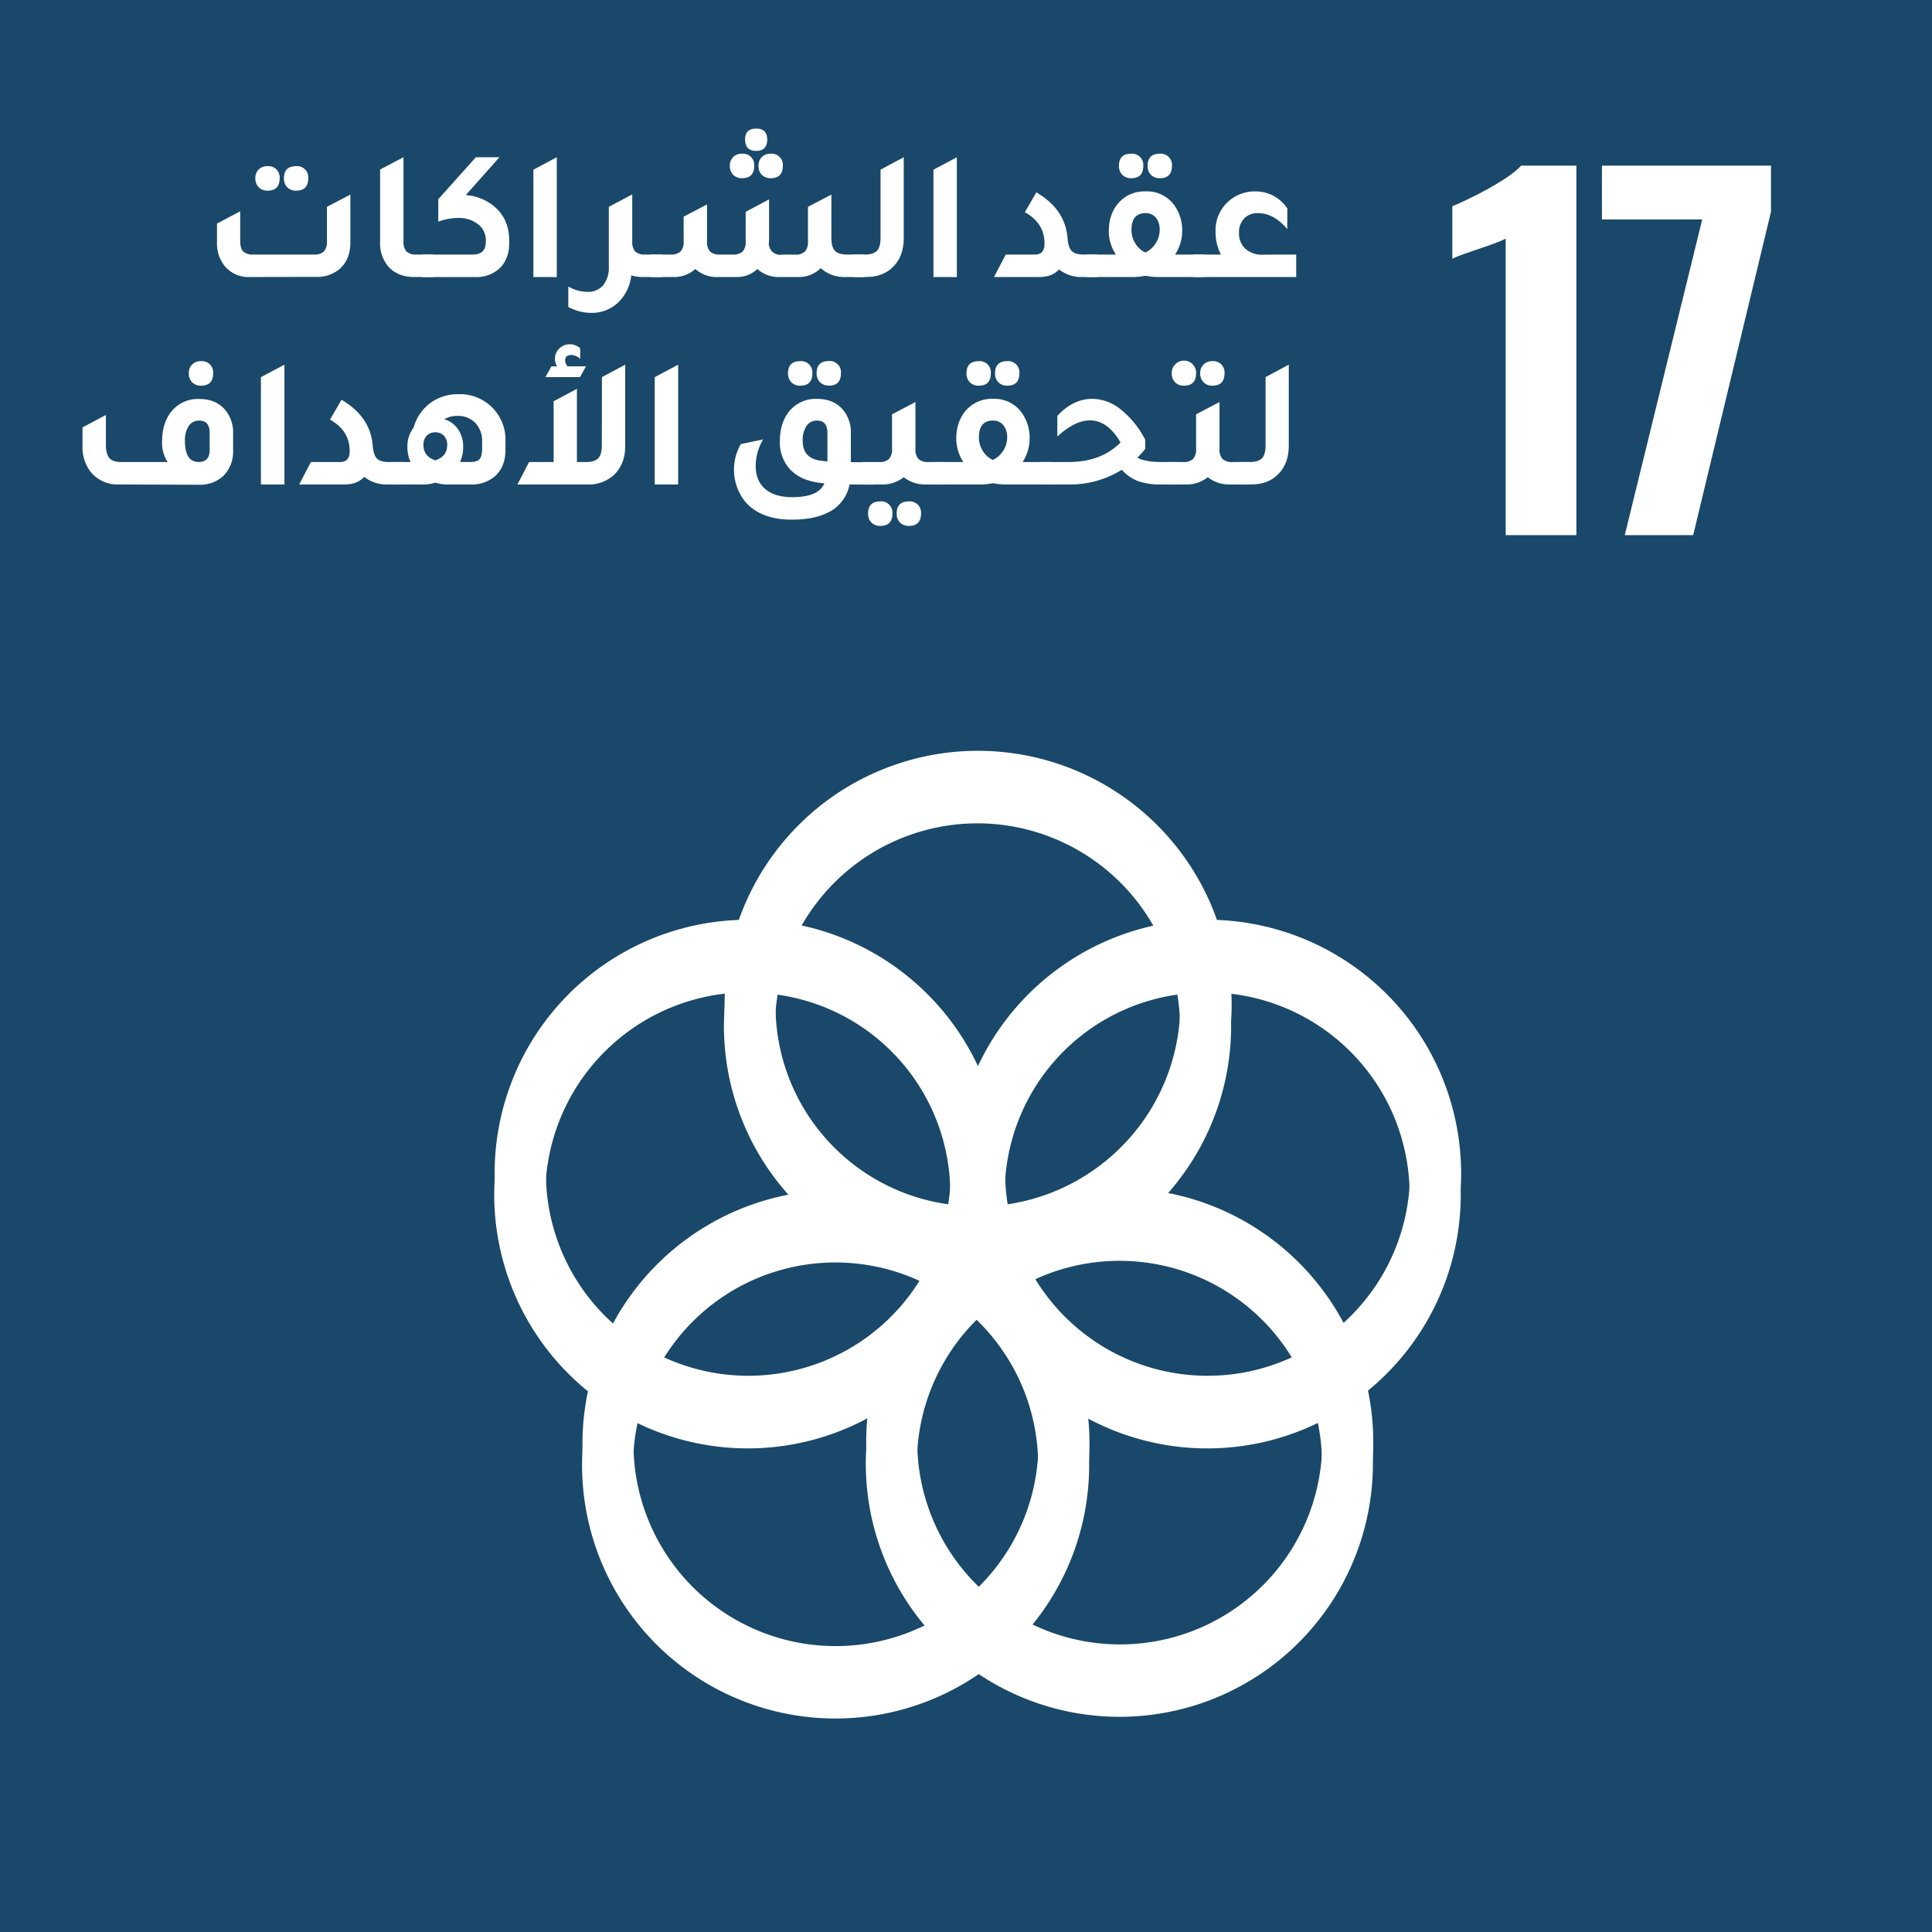 <?xml version="1.0" encoding="UTF-8"?>
<svg xmlns="http://www.w3.org/2000/svg" viewBox="0 0 720 720">
  <defs>
    <style>.cls-1{fill:#19486a;}.cls-2{fill:#fff;}</style>
  </defs>
  <g id="goal_background" data-name="goal background">
    <rect class="cls-1" x="-1.08" y="-1.08" width="722.16" height="722.16"></rect>
    <g id="ARA">
      <path class="cls-2" d="M544.52,437.25a94.62,94.62,0,0,0-91-94.42,94.48,94.48,0,0,0-178.18,0,94.42,94.42,0,0,0-54.54,168.9A94.42,94.42,0,0,0,364.87,615.89,94.43,94.43,0,0,0,508.2,511.63a94.4,94.4,0,0,0,36.32-74.38m-104.64-63a75.5,75.5,0,0,1-64.34,74.55,74.79,74.79,0,0,1,61.74-85.89l1.61-.25a75,75,0,0,1,1,11.59m-75.12,217.1A75.26,75.26,0,0,1,363,484.93l1.07-1.08a75.26,75.26,0,0,1,1.76,106.42l-1.07,1.08M290,362.65a74.74,74.74,0,0,1,63.62,84.41c-.09.58-.17,1.16-.27,1.74a74.74,74.74,0,0,1-63.62-84.41c.09-.58.17-1.16.27-1.74M346.2,471a75.19,75.19,0,0,1-100.79,33.85l-1.27-.65a75.19,75.19,0,0,1,100.79-33.85l1.27.65m36.18-.51A75.23,75.23,0,0,1,484,502.14c.33.64.66,1.29,1,1.94a75.2,75.2,0,0,1-101.55-31.59c-.35-.66-.68-1.33-1-2m-18-171.66a75.54,75.54,0,0,1,69.18,45.38,94.78,94.78,0,0,0-69.18,53.1,94.71,94.71,0,0,0-69.17-53.1,75.55,75.55,0,0,1,69.17-45.38m-161,138.42a75.56,75.56,0,0,1,67.37-75,95.44,95.44,0,0,0-.79,12.07,94.29,94.29,0,0,0,30.87,69.81,94.71,94.71,0,0,0-72.45,49.09,75.2,75.2,0,0,1-25-55.94M236.08,538a74.72,74.72,0,0,1,1.65-15.64,94.29,94.29,0,0,0,86.7-2.37,94.11,94.11,0,0,0,25.08,83.11A75.32,75.32,0,0,1,236.08,538m256.68-.62a75.35,75.35,0,0,1-112.68,65.55,94.14,94.14,0,0,0,24.19-83,94.26,94.26,0,0,0,87,2.37,74.22,74.22,0,0,1,1.53,15.09m-64.14-93.8A94.23,94.23,0,0,0,459,374.34a95.44,95.44,0,0,0-.79-12.07A75.33,75.33,0,0,1,500.7,493a94.65,94.65,0,0,0-72.08-49.46"></path>
      <path class="cls-2" d="M93.08,103.24a11.41,11.41,0,0,1-9.21-3.94,13.25,13.25,0,0,1-3-8.93V83.31l8.65-4.57V89.81c0,1.85.38,3.15,1.14,3.91a5.19,5.19,0,0,0,3.77,1.14H117a5,5,0,0,0,3.74-1.17,5.62,5.62,0,0,0,1.1-3.88V77.07l8.73-4.56V90.37q0,6.3-3.95,9.82a12.89,12.89,0,0,1-8.86,3Zm6.64-32.19a4.38,4.38,0,0,1-3.32-1.28,4.6,4.6,0,0,1-1.24-3.36,4.41,4.41,0,0,1,1.24-3.25,4.49,4.49,0,0,1,3.32-1.24,4.18,4.18,0,0,1,4.5,3.83,3.64,3.64,0,0,1,0,.66C104.22,69.51,102.72,71.05,99.72,71.05Zm10.66,0a4.49,4.49,0,0,1-3.32-1.24,4.59,4.59,0,0,1-1.24-3.4c0-3,1.52-4.48,4.56-4.49a4.18,4.18,0,0,1,4.5,3.83,3.64,3.64,0,0,1,0,.66C114.88,69.51,113.38,71.05,110.38,71.05Z"></path>
      <path class="cls-2" d="M154.41,103.24q-6.3,0-9.76-4a13.25,13.25,0,0,1-3-8.93V63.16l8.72-4.57V89.88a5.42,5.42,0,0,0,1.11,3.84,5.06,5.06,0,0,0,3.74,1.14h6.23v8.38Z"></path>
      <path class="cls-2" d="M173.58,72.71a18.49,18.49,0,0,1,9.14,3.12q7,4.77,7.06,13.77v.9q0,6.24-3.88,9.76a12.86,12.86,0,0,1-8.79,3h-19.8v-8.4h18.9c3.23,0,4.84-1.59,4.85-4.77v-.42a7.49,7.49,0,0,0-2.88-6.09,11.43,11.43,0,0,0-7.51-2.35,21.89,21.89,0,0,0-7.33,1.38V74.24l14-15.65h8.79Z"></path>
      <path class="cls-2" d="M198.78,103.24v-40l8.72-4.64v44.65Z"></path>
      <path class="cls-2" d="M240.45,94.86h6.23v8.38h-7.06a15,15,0,0,1-4.37-.62,16.28,16.28,0,0,1-5.33,10.52,14.21,14.21,0,0,1-9.62,3.46,18,18,0,0,1-8.51-2.21v-7.62a14.49,14.49,0,0,0,7.06,2,7.39,7.39,0,0,0,5.92-2.46,10.21,10.21,0,0,0,2.11-6.82V77.07l5.67-3,3-1.59v.07l.07-.07v17.4a5.42,5.42,0,0,0,1.11,3.84A5.07,5.07,0,0,0,240.45,94.86Z"></path>
      <path class="cls-2" d="M242.52,103.24V94.86h7.34a5.19,5.19,0,0,0,3.77-1.14,5.27,5.27,0,0,0,1.14-3.84V80.74l8.72-4.56v13.7a5.42,5.42,0,0,0,1.11,3.84,5.12,5.12,0,0,0,3.74,1.14h4.71a5,5,0,0,0,3.73-1.14,5.42,5.42,0,0,0,1.11-3.84V78.94l8.72-4.63V89.88a4.2,4.2,0,0,0,4.92,5h4.71A5,5,0,0,0,300,93.72a5.42,5.42,0,0,0,1.11-3.84V77.07l8.72-4.56V88.77q0,3.33,1.35,4.71c.9.92,2.41,1.38,4.54,1.38h6.36v8.38H315.2a13.09,13.09,0,0,1-9.34-3.32,11.32,11.32,0,0,1-8.38,3.32h-6.85a11.74,11.74,0,0,1-8.38-3,10.89,10.89,0,0,1-7.89,3h-6.85a11.74,11.74,0,0,1-8.38-3,11.71,11.71,0,0,1-8.37,3Zm34.06-36.83a4.51,4.51,0,0,1-3.33-1.24A4.58,4.58,0,0,1,272,61.78a4.43,4.43,0,0,1,1.24-3.26,4.51,4.51,0,0,1,3.33-1.24,4.18,4.18,0,0,1,4.5,3.83,3.75,3.75,0,0,1,0,.67c0,3.09-1.49,4.64-4.49,4.63Zm5.26-10.17c-2.77,0-4.15-1.41-4.16-4.22s1.39-4.09,4.16-4.09,4.08,1.37,4.08,4.09-1.36,4.22-4.08,4.22Zm5.4,10.17a4.51,4.51,0,0,1-3.33-1.24,4.57,4.57,0,0,1-1.24-3.39,4.43,4.43,0,0,1,1.24-3.26,4.51,4.51,0,0,1,3.33-1.24,4.18,4.18,0,0,1,4.5,3.83,3.75,3.75,0,0,1,0,.67c0,3.09-1.5,4.64-4.5,4.63Z"></path>
      <path class="cls-2" d="M317.9,103.24V94.86h4.36c2.12,0,3.64-.46,4.54-1.38s1.35-2.49,1.35-4.71V63.23l8.65-4.64V88.84q0,6.72-4.09,10.73-3.73,3.68-10,3.67Z"></path>
      <path class="cls-2" d="M347.87,103.24v-40l8.72-4.64v44.65Z"></path>
      <path class="cls-2" d="M370.44,103.24l4.36-8.38h10.94c2.35,0,3.52-1.36,3.53-4.08q0-7.61-7.34-11.7l4.29-7.4Q397,78,397.85,88.77c.18,2.31.7,3.91,1.56,4.78s2.31,1.31,4.39,1.31h5.26v8.38h-5.74a13.35,13.35,0,0,1-8.66-2.84c-1.7,1.9-4.15,2.84-7.33,2.84Z"></path>
      <path class="cls-2" d="M437.93,94.86h10.93v8.38h-16.4a24.51,24.51,0,0,1-5.54-.48,25.72,25.72,0,0,1-5.54.48H404.91V94.86h10.94a16,16,0,0,1-2.64-8.58q0-6.91,4.09-11.14a12.74,12.74,0,0,1,9.62-3.81,12.45,12.45,0,0,1,10.52,4.91,15.89,15.89,0,0,1,3.12,10A16.09,16.09,0,0,1,437.93,94.86ZM421.59,66.41a4.49,4.49,0,0,1-3.32-1.24A4.58,4.58,0,0,1,417,61.78q0-4.5,4.57-4.5a4.18,4.18,0,0,1,4.5,3.83,3.75,3.75,0,0,1,0,.67C426.08,64.87,424.59,66.42,421.59,66.41Zm5.26,27.69a9.07,9.07,0,0,0,3.84-3.42,8.92,8.92,0,0,0,1.49-4.88,7.09,7.09,0,0,0-1.42-4.68,4.76,4.76,0,0,0-3.84-1.69q-5.26,0-5.26,6.3a9.31,9.31,0,0,0,1.45,5A8.53,8.53,0,0,0,426.85,94.1Zm5.4-27.69a4.49,4.49,0,0,1-3.32-1.24,4.58,4.58,0,0,1-1.25-3.39q0-4.5,4.57-4.5a4.18,4.18,0,0,1,4.5,3.83,3.75,3.75,0,0,1,0,.67C436.75,64.87,435.25,66.42,432.25,66.41Z"></path>
      <path class="cls-2" d="M483.06,94.86v8.38H444.71V94.86H455a18.34,18.34,0,0,1-2-8.44,14.38,14.38,0,0,1,5.12-11.63,14.53,14.53,0,0,1,9.62-3.46,14.08,14.08,0,0,1,12,6.37v7.68q-5.06-6-11-5.95a6.78,6.78,0,0,0-5.09,2,7.29,7.29,0,0,0-1.9,5.3,7.66,7.66,0,0,0,2.39,6,9.28,9.28,0,0,0,6.54,2.18Z"></path>
      <path class="cls-2" d="M44.35,180.55A12.93,12.93,0,0,1,34,176.12a14.74,14.74,0,0,1-3.25-9.83v-7l8.72-4.64v11.08c0,2.35.44,4,1.32,5s2.37,1.46,4.5,1.46H62.48a12.86,12.86,0,0,1-2.07-7.62q0-7.62,4.15-12a12.68,12.68,0,0,1,9.69-3.88q6.16,0,9.62,4a12.94,12.94,0,0,1,3,8.86v6.23a12.81,12.81,0,0,1-3.53,9.48,12.61,12.61,0,0,1-9.21,3.39Zm33.78-19.24c0-3.05-1.3-4.57-3.88-4.57a4.52,4.52,0,0,0-3.91,2,9.44,9.44,0,0,0-1.42,5.53q0,7.9,5.12,7.9,4.09,0,4.09-4.5Zm-3.19-17.58a4.5,4.5,0,0,1-3.32-1.25,4.58,4.58,0,0,1-1.25-3.39,4.4,4.4,0,0,1,1.25-3.26,4.49,4.49,0,0,1,3.32-1.24,4.18,4.18,0,0,1,4.5,3.83,3.75,3.75,0,0,1,0,.67Q79.44,143.73,74.94,143.73Z"></path>
      <path class="cls-2" d="M97.23,180.55v-40L106,135.9v44.65Z"></path>
      <path class="cls-2" d="M111.49,180.55l4.36-8.37h10.94c2.35,0,3.52-1.36,3.53-4.09q0-7.6-7.34-11.7l4.29-7.4q10.8,6.3,11.63,17.09.28,3.46,1.56,4.78c.85.88,2.32,1.32,4.4,1.32h5.26v8.37h-5.75a13.33,13.33,0,0,1-8.65-2.84c-1.71,1.9-4.16,2.84-7.34,2.84Z"></path>
      <path class="cls-2" d="M154.13,159.37a17.1,17.1,0,0,1,6.19-9.14,16.9,16.9,0,0,1,10.35-3.32,16.94,16.94,0,0,1,17.7,17.72v3.05q0,6.3-3.94,9.82a13.05,13.05,0,0,1-9,3.05h-8.72a13.9,13.9,0,0,1-4.43-.69,14.49,14.49,0,0,1-4.43.69H146v-8.37h7a13.38,13.38,0,0,1-1.17-5.61A11.33,11.33,0,0,1,154.13,159.37Zm8.1,12.18q4.43-1.45,4.43-5.74a4.8,4.8,0,0,0-1.21-3.43,4.68,4.68,0,0,0-6.44,0,4.75,4.75,0,0,0-1.21,3.43q0,4.29,4.43,5.74Zm17.44-4.43v-2.49a9.65,9.65,0,0,0-2.52-7,8.84,8.84,0,0,0-6.68-2.63,9.34,9.34,0,0,0-4.92,1.24,9.36,9.36,0,0,1,5.16,3.74,11.3,11.3,0,0,1,1.9,6.58,13.38,13.38,0,0,1-1.17,5.61h3.8c1.71,0,2.88-.36,3.5-1.08s.93-2,.93-4Z"></path>
      <path class="cls-2" d="M224.32,140.54,233,135.9v30.25q0,6.72-4.08,10.73a13.83,13.83,0,0,1-10,3.67h-26.1l4.36-8.37h9.14V149.54L215,144.9v27.28h3.4c2.12,0,3.63-.47,4.53-1.39s1.35-2.49,1.35-4.71Zm-5.95-4-2.22,4H203.28l2.21-4h2.08a5.89,5.89,0,0,1-.76-2.84,5.14,5.14,0,0,1,1.62-3.81,5.41,5.41,0,0,1,3.91-1.59,6,6,0,0,1,3.88,1.45v4a5.06,5.06,0,0,0-3.32-1.46c-1.53,0-2.29.7-2.29,2.08a3.44,3.44,0,0,0,.9,2.15Z"></path>
      <path class="cls-2" d="M244,180.55v-40l8.73-4.64v44.65Z"></path>
      <path class="cls-2" d="M316.59,180.55a14.55,14.55,0,0,1-7.34,10.11q-5.47,3-14.12,3-11.49,0-17.31-6.57a19.08,19.08,0,0,1-1.73-21.6l8.31-1.73a19.21,19.21,0,0,0-2.77,9.9q0,5.46,3.46,8.51t10,3.12q10,0,12.11-5.13L306,180q-7.89-.84-11.91-5.47a14.66,14.66,0,0,1-3.46-10q0-7.62,4.15-12a12.73,12.73,0,0,1,9.69-3.88q6.17,0,9.62,4a12.94,12.94,0,0,1,3,8.86v10.73h8.45v8.37Zm-18.35-36.82a4.5,4.5,0,0,1-3.32-1.25,4.58,4.58,0,0,1-1.25-3.39c0-3,1.53-4.5,4.57-4.5a4.18,4.18,0,0,1,4.5,3.83,3.75,3.75,0,0,1,0,.67q0,4.64-4.5,4.64ZM308.35,172V161.31c0-3.05-1.29-4.58-3.88-4.57a4.52,4.52,0,0,0-3.91,2,9.44,9.44,0,0,0-1.42,5.53q0,6.85,7.34,7.48Zm.55-28.31a4.5,4.5,0,0,1-3.32-1.25,4.58,4.58,0,0,1-1.25-3.39c0-3,1.53-4.5,4.57-4.5a4.18,4.18,0,0,1,4.5,3.83,3.75,3.75,0,0,1,0,.67q0,4.68-4.5,4.68Z"></path>
      <path class="cls-2" d="M346,172.18h6.24v8.37h-7.07a12.85,12.85,0,0,1-8.37-2.7,12.88,12.88,0,0,1-8.38,2.7h-7.06v-8.37h6.23a5.07,5.07,0,0,0,3.74-1.15,5.42,5.42,0,0,0,1.11-3.84v-12.8l8.72-4.57v17.37a5.42,5.42,0,0,0,1.11,3.84A5,5,0,0,0,346,172.18Zm-17.92,14.67a4.18,4.18,0,0,1,4.5,3.83,3.75,3.75,0,0,1,0,.67q0,4.64-4.5,4.64a4.48,4.48,0,0,1-3.33-1.25,4.57,4.57,0,0,1-1.24-3.39q0-4.5,4.57-4.5Zm10.66,0a4.18,4.18,0,0,1,4.5,3.83,3.75,3.75,0,0,1,0,.67q0,4.64-4.5,4.64a4.48,4.48,0,0,1-3.33-1.25,4.57,4.57,0,0,1-1.24-3.39q0-4.5,4.57-4.5Z"></path>
      <path class="cls-2" d="M381.1,172.18H392v8.37H375.6a24.51,24.51,0,0,1-5.54-.48,25.72,25.72,0,0,1-5.54.48H348.08v-8.37H359a16,16,0,0,1-2.63-8.59q0-6.92,4.08-11.14a12.74,12.74,0,0,1,9.62-3.81,12.43,12.43,0,0,1,10.52,4.92,15.89,15.89,0,0,1,3.12,10A16.12,16.12,0,0,1,381.1,172.18Zm-16.34-28.45a4.5,4.5,0,0,1-3.32-1.25,4.58,4.58,0,0,1-1.25-3.39c0-3,1.53-4.5,4.57-4.5a4.18,4.18,0,0,1,4.5,3.83,3.75,3.75,0,0,1,0,.67Q369.26,143.73,364.76,143.73ZM370,171.41a9.23,9.23,0,0,0,3.85-3.42,8.91,8.91,0,0,0,1.48-4.88,7,7,0,0,0-1.42-4.67,4.74,4.74,0,0,0-3.84-1.7q-5.26,0-5.26,6.3a9.33,9.33,0,0,0,1.45,5A8.53,8.53,0,0,0,370,171.41Zm5.4-27.68a4.5,4.5,0,0,1-3.32-1.25,4.58,4.58,0,0,1-1.25-3.39c0-3,1.53-4.5,4.57-4.5a4.18,4.18,0,0,1,4.5,3.83,3.75,3.75,0,0,1,0,.67q0,4.64-4.48,4.64Z"></path>
      <path class="cls-2" d="M433,172.18h5.82v8.37h-5.89a26,26,0,0,1-8.75-1.21,16.09,16.09,0,0,1-6.13-4.26,36.43,36.43,0,0,1-19.93,5.47H387.88v-8.37H398.2q12.18,0,19.38-7.27-4.71-8.24-11.42-8.24-5.55,0-12.12,6V155q5.82-6.37,13.15-6.37a17.16,17.16,0,0,1,10.53,4,34.8,34.8,0,0,1,9.06,11.21v3.46a31.9,31.9,0,0,1-2.9,3.25C425.72,171.62,428.77,172.18,433,172.18Z"></path>
      <path class="cls-2" d="M459.32,172.18h6.23v8.37h-7.06a12.88,12.88,0,0,1-8.38-2.7,12.88,12.88,0,0,1-8.38,2.7h-7.06v-8.37h6.23a5.07,5.07,0,0,0,3.74-1.15,5.42,5.42,0,0,0,1.11-3.84v-12.8l8.72-4.57v17.37a5.42,5.42,0,0,0,1.11,3.84A5.07,5.07,0,0,0,459.32,172.18Zm-18.07-28.45a4.5,4.5,0,0,1-3.32-1.25,4.58,4.58,0,0,1-1.25-3.39,4.4,4.4,0,0,1,1.25-3.26,4.51,4.51,0,0,1,7.82,3.26Q445.75,143.73,441.25,143.73Zm10.59,0a4.46,4.46,0,0,1-3.32-1.28,4.65,4.65,0,0,1-1.25-3.36,4.36,4.36,0,0,1,1.28-3.26,4.5,4.5,0,0,1,3.29-1.24,4.18,4.18,0,0,1,4.5,3.83,3.75,3.75,0,0,1,0,.67Q456.34,143.73,451.84,143.73Z"></path>
      <path class="cls-2" d="M461.39,180.55v-8.37h4.36c2.12,0,3.64-.47,4.54-1.39s1.35-2.49,1.35-4.71V140.54l8.65-4.64v30.25q0,6.72-4.09,10.73-3.74,3.68-10,3.67Z"></path>
    </g>
  </g>
  <g id="ENG_text_graphics" data-name="ENG text &amp; graphics">
    <path class="cls-2" d="M561.12,88.93c-4.08,2.21-15.81,5.44-19.89,7.48V76.86c5.44-2.21,20.57-9.52,25.67-15.13h20.57v137.7H561.12Z"></path>
    <path class="cls-2" d="M634.36,81.79H597V61.73H660V78.9L631,199.43h-25.5Z"></path>
    <path class="cls-2" d="M544.38,445.25a94.6,94.6,0,0,0-91-94.42,94.49,94.49,0,0,0-178.19,0,94.42,94.42,0,0,0-54.54,168.9,94.43,94.43,0,0,0,144.1,104.16A94.43,94.43,0,0,0,508.07,519.63a94.38,94.38,0,0,0,36.31-74.38m-104.64-63a75.5,75.5,0,0,1-64.33,74.55,74.8,74.8,0,0,1,63.35-86.14,75,75,0,0,1,1,11.59m-75.11,217.1a75.25,75.25,0,0,1-.7-107.5,75.25,75.25,0,0,1,.7,107.5M289.8,370.69a74.74,74.74,0,0,1,63.35,86.15,74.74,74.74,0,0,1-63.35-86.15M346.07,479A75.18,75.18,0,0,1,244,512.2,75.18,75.18,0,0,1,346.07,479m36.18-.51a75.23,75.23,0,0,1,102.56,33.59,75.2,75.2,0,0,1-102.56-33.59m-18-171.66a75.54,75.54,0,0,1,69.18,45.38,94.82,94.82,0,0,0-69.18,53.1,94.73,94.73,0,0,0-69.16-53.1,75.54,75.54,0,0,1,69.16-45.38M203.21,445.25a75.56,75.56,0,0,1,67.37-75,96.33,96.33,0,0,0-.79,12.07,94.29,94.29,0,0,0,30.87,69.81,94.71,94.71,0,0,0-72.45,49.09,75.21,75.21,0,0,1-25-55.94M235.94,546a74.71,74.71,0,0,1,1.65-15.64A94.32,94.32,0,0,0,324.3,528a94,94,0,0,0,25.07,83.11A75.32,75.32,0,0,1,235.94,546m256.69-.62A75.35,75.35,0,0,1,380,610.89,94.19,94.19,0,0,0,405.9,546a95.31,95.31,0,0,0-1.76-18.08,94.27,94.27,0,0,0,87,2.37,75.06,75.06,0,0,1,1.53,15.09m-64.15-93.8a94.24,94.24,0,0,0,30.29-69.25,96.33,96.33,0,0,0-.79-12.07A75.34,75.34,0,0,1,500.57,501a94.69,94.69,0,0,0-72.09-49.46"></path>
  </g>
</svg>
